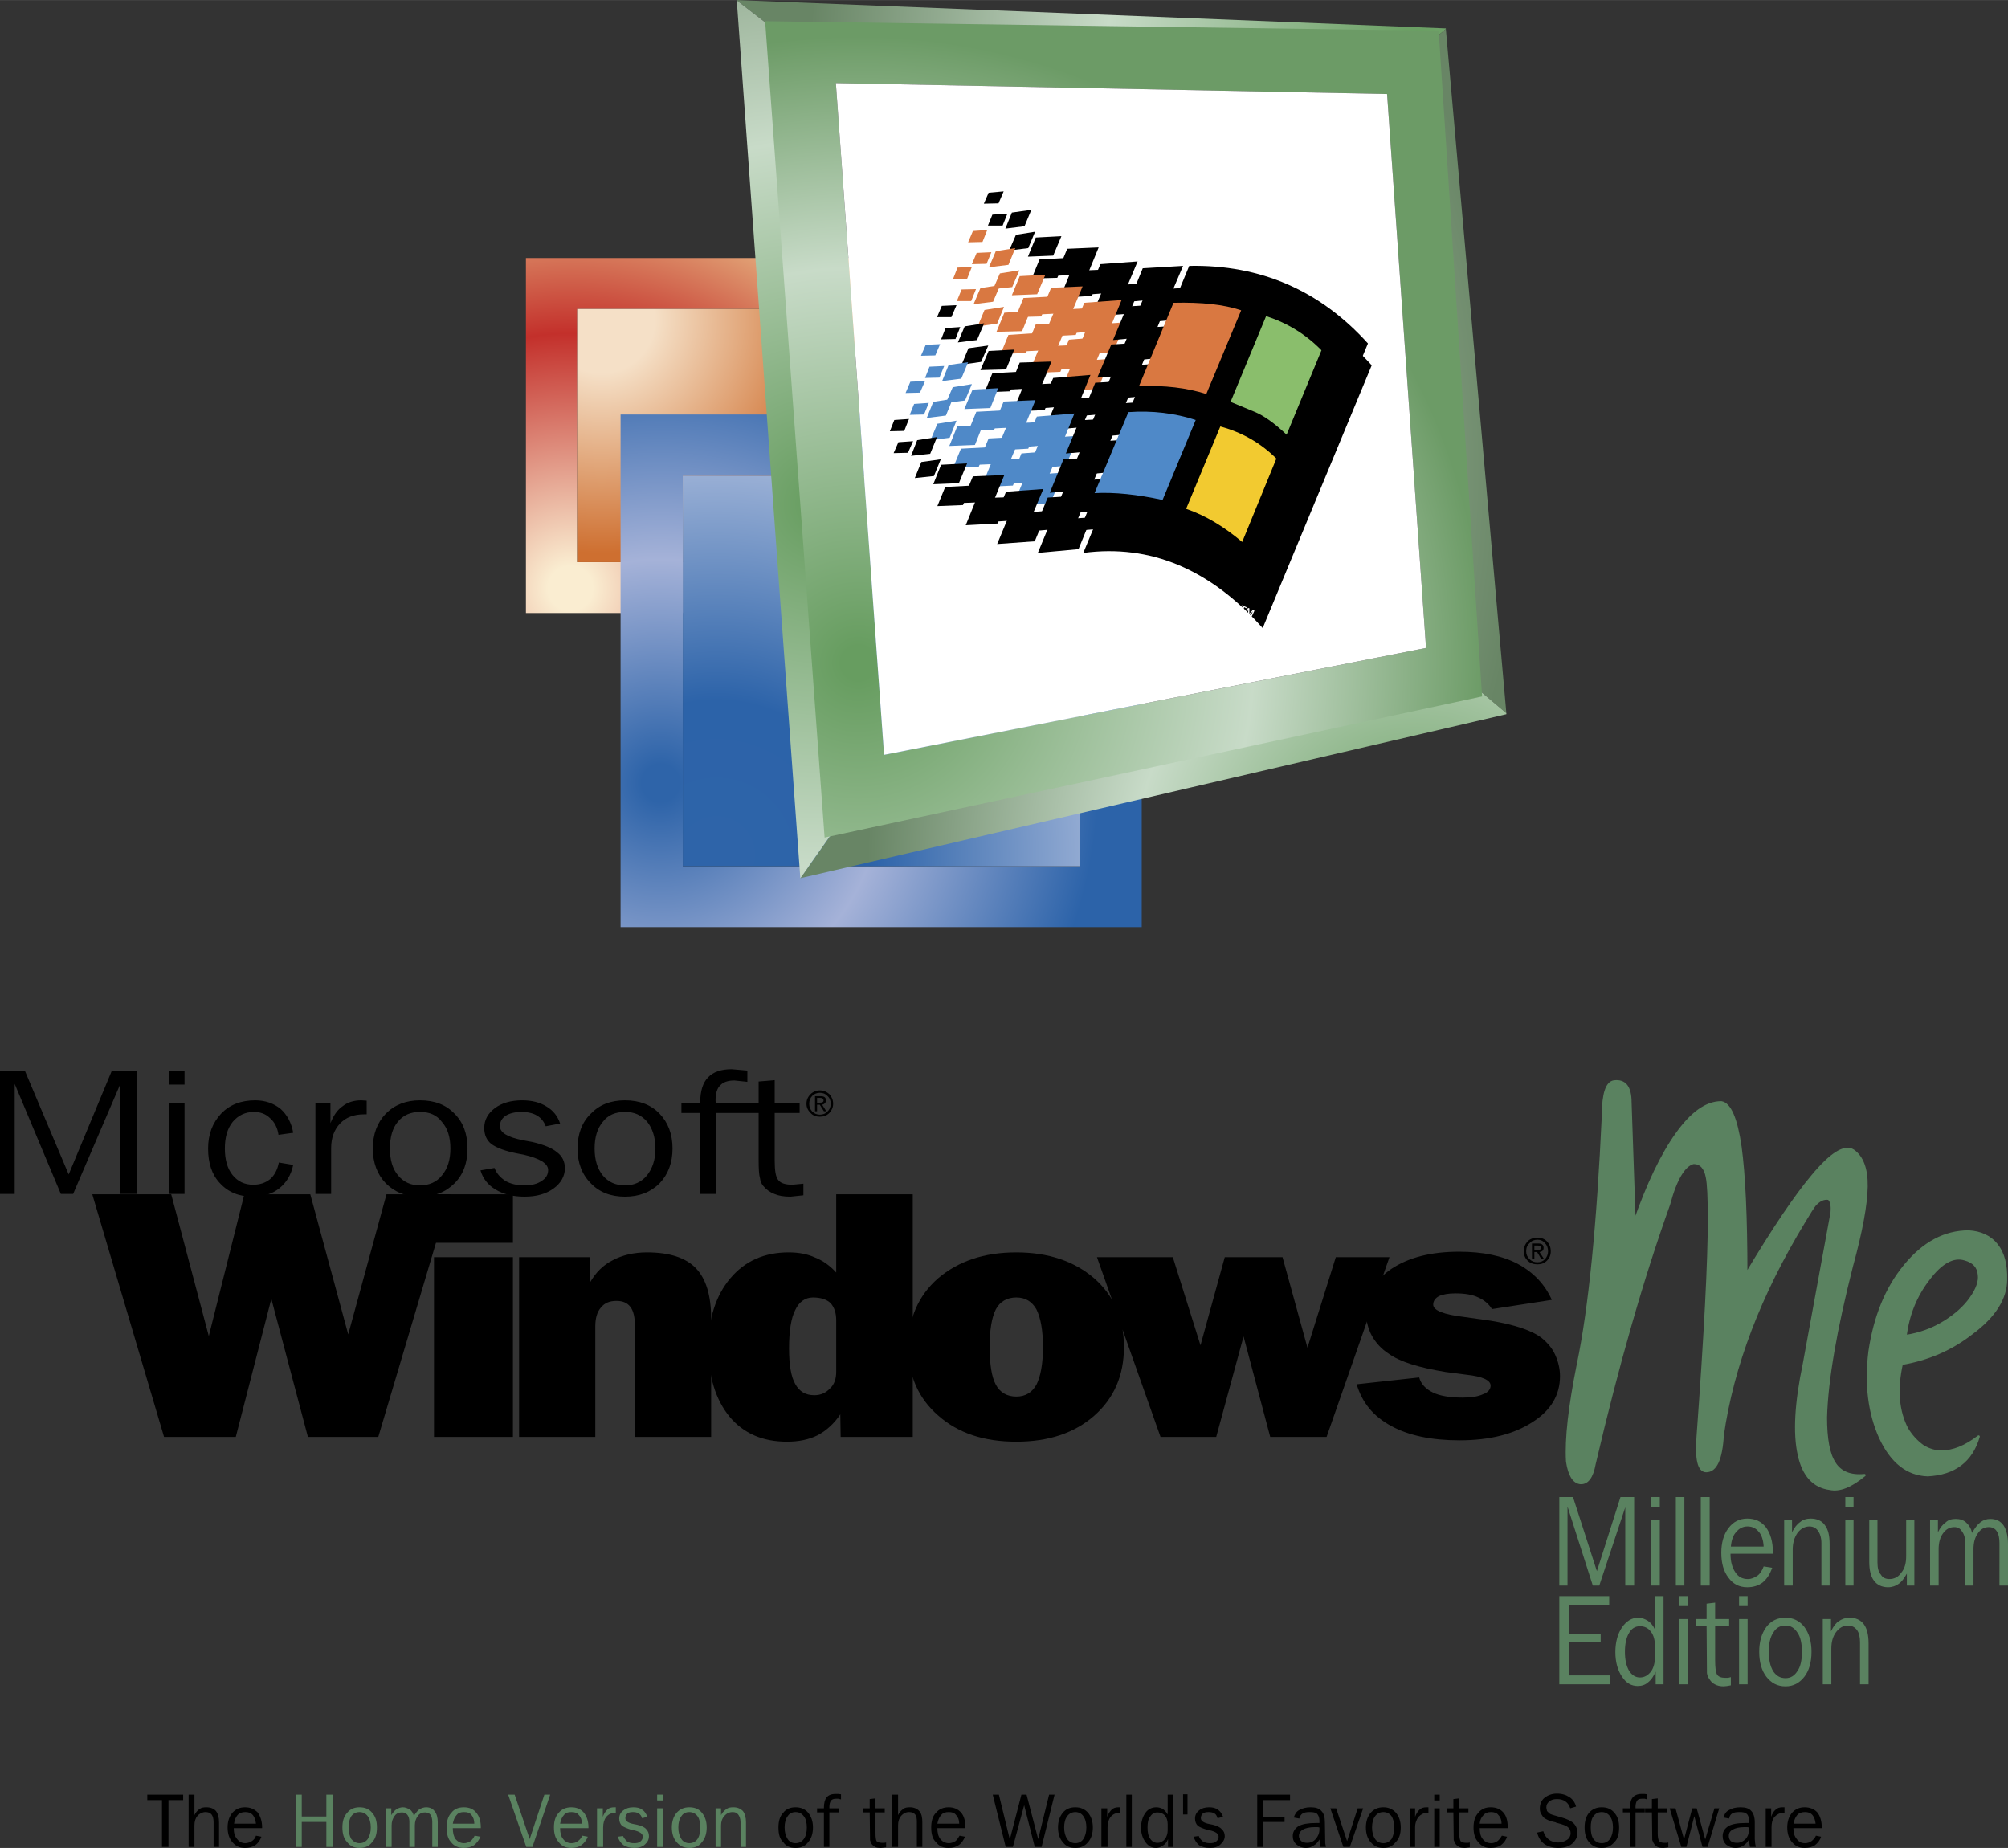 <svg xmlns="http://www.w3.org/2000/svg" width="2500" height="2301" viewBox="0 0 587.6 540.8"><rect x="0" y="0" width="587.6" height="540.8" fill="#333333" stroke="none"/><path d="M456.3 464h2.4v-23.1l7.4 23.1h1.9l7.6-22.9V464h2.6v-25.9h-4l-6.9 21.7-7-21.7h-4V464z" fill="#5a8260"/><g fill="#5a8260"><path d="M483.2 441h2.5v-2.9h-2.5v2.9zM483.2 464h2.5v-19.2h-2.5V464z"/></g><path d="M490.4 464h2.5v-25.9h-2.5V464zM497.7 464h2.6v-25.9h-2.6V464zM516.8 447c-1.4-1.8-3.2-2.6-5.5-2.6-2.2 0-4.1.9-5.5 2.8-1.4 1.8-2.1 4.3-2.1 7.2 0 3.1.7 5.5 2.1 7.3 1.3 1.8 3.1 2.8 5.5 2.8 1.8 0 3.3-.5 4.5-1.4 1.2-1 2.1-2.3 2.8-4.3l-2.5-.4c-.4 1.1-1 2.1-1.8 2.7-.9.6-1.8 1-2.8 1-1.6 0-2.8-.6-3.7-2-.9-1.3-1.4-3.1-1.4-5.3v-.1h12.4v-.5c0-3-.7-5.4-2-7.2zm-5.4-.3c1.4 0 2.5.6 3.3 1.6.8.9 1.3 2.4 1.4 4.3h-9.6c.2-2 .7-3.4 1.6-4.3.8-1 1.9-1.6 3.3-1.6zM529.9 444.4c-1.2 0-2.3.3-3.1 1-.9.6-1.7 1.6-2.4 3v-3.6h-2.3V464h2.5v-10.6c0-1.9.5-3.5 1.4-4.8.9-1.2 2.1-1.9 3.5-1.9 1.1 0 2 .5 2.5 1.3.6.8 1 2 1 3.6V464h2.4v-12.1c0-2.5-.4-4.3-1.4-5.6-.9-1.3-2.4-1.9-4.1-1.9z" fill="#5a8260"/><g fill="#5a8260"><path d="M540 441h2.4v-2.9H540v2.9zM540 464h2.4v-19.2H540V464z"/></g><path d="M560.2 444.8h-2.4v10.6c0 2-.4 3.6-1.4 4.8-.9 1.3-2.1 1.9-3.5 1.9-1.1 0-2-.4-2.5-1.3-.7-.7-1-2-1-3.6v-12.4H547V457c0 2.4.4 4.3 1.4 5.6.9 1.2 2.3 1.9 4.1 1.9 1.2 0 2.3-.4 3.1-1 .9-.6 1.6-1.6 2.4-3v3.5h2.2v-19.2zM577.1 448.6c-.3-1.3-.9-2.3-1.8-3.1-.8-.7-1.8-1-3-1s-2.2.3-2.9 1c-.9.6-1.6 1.5-2.3 2.9v-3.6h-2.3V464h2.5v-10.6c0-1.9.4-3.5 1.3-4.7.9-1.2 1.9-1.8 3.3-1.8 1 0 1.7.4 2.2 1.2.7.9 1 2.1 1 3.5V464h2.4v-10.6c0-1.9.4-3.5 1.3-4.7.8-1.2 1.8-1.8 3.2-1.8 1 0 1.8.4 2.3 1.2.6.9.8 2.1.8 3.5V464h2.5v-12.1c0-2.4-.5-4.3-1.3-5.5-.9-1.3-2.2-1.9-3.9-1.9-1 0-2 .3-2.9 1-.9.7-1.7 1.8-2.4 3.1zM459.1 490.3v-9.7h9.3v-2.5h-9.3v-8.3h11.8v-2.7h-14.6v25.8h14.8v-2.6h-12zM486.8 467.1h-2.5v9.8c-.5-1.1-1.2-2-2.1-2.6-.8-.5-1.8-.9-2.8-.9-1.9 0-3.5 1-4.8 2.9-1.2 1.8-1.9 4.2-1.9 7.2 0 2.9.7 5.3 1.9 7.1 1.2 1.9 2.8 2.8 4.6 2.8 1.2 0 2.2-.3 3.1-1.1.9-.7 1.6-1.8 2.2-3.1v3.7h2.3v-25.8zm-10.1 10.8c.7-1.3 1.8-2 3.2-2 1.3 0 2.4.5 3.2 1.6.8 1 1.2 2.5 1.2 4.3v3c0 1.8-.4 3.3-1.2 4.4-.9 1.1-1.9 1.7-3.2 1.7-1.3 0-2.4-.7-3.2-2-.8-1.4-1.2-3.2-1.2-5.5s.4-4.2 1.2-5.5z" fill="#5a8260"/><g fill="#5a8260"><path d="M494 467.1h-2.6v2.9h2.6v-2.9zM491.4 492.9h2.6v-19.1h-2.6v19.1z"/></g><path d="M501.9 475.9h4.1v-2.1h-4.1V469l-2.5.3v4.5h-3v2.1h3l.1 13.7c.1.7.3 1.2.6 1.6.5.8 1 1.4 1.7 1.7.7.4 1.6.6 2.6.6l1-.1 1.1-.2v-2.4l-.8.2h-.9c-1.1 0-1.9-.3-2.3-.9-.4-.6-.6-2-.6-4.2v-10z" fill="#5a8260"/><g fill="#5a8260"><path d="M511.4 467.1h-2.5v2.9h2.5v-2.9zM508.9 492.9h2.5v-19.1h-2.5v19.1z"/></g><path d="M528 476.1c-1.4-1.8-3.3-2.7-5.5-2.7-2.4 0-4.2.9-5.6 2.7-1.4 1.9-2.1 4.3-2.1 7.3s.7 5.5 2.1 7.3c1.4 1.8 3.2 2.8 5.6 2.8 2.3 0 4.1-1 5.5-2.8 1.4-1.8 2.1-4.3 2.1-7.3s-.7-5.4-2.1-7.3zm-5.5-.4c1.5 0 2.6.7 3.5 2.1.9 1.3 1.3 3.2 1.3 5.6s-.4 4.3-1.3 5.6c-.9 1.4-2 2.1-3.5 2.1-1.6 0-2.7-.7-3.6-2-.9-1.5-1.3-3.4-1.3-5.7 0-2.4.4-4.3 1.3-5.6.8-1.4 2-2.1 3.6-2.1zM546.8 480.9c0-2.5-.5-4.4-1.4-5.6-1-1.3-2.4-1.9-4.2-1.9-1.2 0-2.2.4-3.1 1-.8.5-1.6 1.5-2.3 3v-3.6h-2.4v19.1h2.5v-10.5c0-2 .5-3.6 1.4-4.8 1-1.3 2.1-1.9 3.5-1.9 1.1 0 2 .5 2.6 1.3.6.8.9 2 .9 3.6v12.3h2.5v-12z" fill="#5a8260"/><path d="M53.6 525.2H43.1v1.6h4.3v13.7h1.9v-13.7h4.3v-1.6zM56.9 525.2h-1.7v15.3h1.7v-6.3c0-1.2.3-2.1.9-2.8.6-.7 1.5-1.1 2.3-1.1.8 0 1.4.2 1.8.7.4.5.6 1.3.6 2.2v7.3h1.6v-7.2c0-1.4-.3-2.5-.9-3.3-.6-.7-1.6-1.1-2.8-1.1-.8 0-1.5.1-2 .5-.7.5-1.2 1.1-1.5 1.8v-6zM76.5 537.5l-1.6-.3c-.2.7-.6 1.2-1.2 1.6-.7.4-1.3.6-1.9.6-1 0-1.8-.4-2.4-1.2-.7-.8-1-1.8-1-3.2h8.3v-.3c0-1.7-.5-3.2-1.3-4.3-1-1-2.2-1.5-3.7-1.5s-2.7.5-3.7 1.6c-.9 1.1-1.4 2.5-1.4 4.3s.5 3.3 1.4 4.3c1 1.2 2.2 1.7 3.7 1.7 1.2 0 2.2-.3 3-.8.8-.6 1.4-1.4 1.8-2.5zm-2.5-6.3c.5.6.8 1.5.9 2.5h-6.4c.1-1.1.5-1.9 1-2.5.6-.7 1.4-.9 2.3-.9.9 0 1.6.2 2.2.9z"/><path d="M97.4 525.2h-1.9v6.4h-7.2v-6.4h-1.8v15.3h1.8v-7.3h7.2v7.3h1.9v-15.3zM108.9 539.1c1-1 1.4-2.5 1.4-4.3s-.4-3.2-1.4-4.3c-.9-1.1-2.1-1.6-3.7-1.6-1.5 0-2.7.5-3.6 1.6-1 1.1-1.4 2.5-1.4 4.3s.4 3.3 1.4 4.3c.9 1.2 2.1 1.7 3.6 1.7 1.6 0 2.8-.5 3.7-1.7zm-3.7-8.8c1 0 1.8.4 2.4 1.2.6.8.9 1.9.9 3.3s-.3 2.5-.9 3.4c-.6.8-1.4 1.2-2.4 1.2-.9 0-1.7-.4-2.4-1.2-.5-.9-.8-2-.8-3.4s.3-2.5.8-3.3c.6-.8 1.4-1.2 2.4-1.2zM121.4 534.2c0-1.1.3-2 .9-2.8.5-.7 1.2-1 2.1-1 .6 0 1.2.2 1.6.7.3.5.5 1.2.5 2.1v7.3h1.6v-7.2c0-1.4-.3-2.5-.9-3.2-.5-.8-1.4-1.2-2.5-1.2-.6 0-1.3.2-2 .6-.5.4-1 1-1.6 1.9-.2-.8-.6-1.4-1.1-1.8-.7-.4-1.4-.7-2.1-.7-.6 0-1.3.2-1.9.6-.5.3-1 .9-1.5 1.7v-2H113v11.3h1.6v-6.3c0-1.1.3-2 .9-2.8.5-.7 1.2-1 2.1-1 .7 0 1.2.2 1.6.7.4.5.6 1.2.6 2.1v7.3h1.6v-6.3zM135.7 528.9c-1.5 0-2.8.5-3.6 1.6-1 1-1.4 2.5-1.4 4.3 0 1.9.4 3.4 1.3 4.3.9 1.2 2.2 1.7 3.7 1.7 1.3 0 2.2-.3 3-.8.8-.6 1.4-1.4 1.9-2.5l-1.7-.3c-.3.6-.7 1.2-1.2 1.6-.6.4-1.3.6-1.9.6-1 0-1.8-.4-2.5-1.2-.5-.7-.8-1.8-.8-3.2h8.2v-.3c0-1.8-.5-3.3-1.4-4.3-.8-1-2-1.5-3.6-1.5zm-2.1 2.3c.5-.7 1.2-.9 2.2-.9s1.7.2 2.2.9c.5.6.8 1.5.8 2.5h-6.3c.2-1.1.6-2 1.1-2.5zM161 525.2h-1.7l-4.3 13-4.4-13h-1.9l5.3 15.3h1.8l5.2-15.3zM172 537.5l-1.6-.3c-.3.6-.7 1.2-1.3 1.6-.5.4-1.2.6-1.8.6-1.1 0-1.9-.4-2.5-1.2-.6-.7-.9-1.8-.9-3.2h8.3v-.3c0-1.7-.5-3.2-1.4-4.3-.9-1-2.1-1.5-3.6-1.5s-2.8.5-3.7 1.6c-1 1.1-1.4 2.5-1.4 4.3s.4 3.2 1.4 4.3c.9 1.2 2.1 1.7 3.7 1.7 1.2 0 2.2-.3 2.9-.8.8-.6 1.5-1.4 1.9-2.5zm-2.6-6.3c.6.6.9 1.5.9 2.5h-6.4c.2-1.1.6-2 1.1-2.5.5-.7 1.2-.9 2.2-.9s1.7.2 2.2.9zM174.7 540.5h1.8v-5.7c0-1.3.3-2.3.9-3.1.6-.7 1.5-1.2 2.6-1.2h.2v-1.6h-.5c-.8 0-1.5.2-2 .7s-1 1.2-1.3 2.1v-2.5h-1.7v11.3zM185.2 530.3c.7 0 1.2.1 1.7.4.5.3.8.8 1 1.4l1.5-.4c-.3-.9-.7-1.6-1.5-2.1-.6-.5-1.5-.7-2.6-.7-1.2 0-2.1.3-2.9.9-.8.6-1.2 1.4-1.2 2.4 0 .9.3 1.6.8 2.1.6.4 1.5.8 2.8 1.2l.6.1c1.8.4 2.7 1 2.7 1.9 0 .5-.2 1-.7 1.4-.4.4-1.1.5-1.8.5-.8 0-1.5-.1-2.1-.5-.5-.5-.9-1-1.2-1.6l-1.5.2c.3 1.1.9 1.9 1.7 2.5.8.5 1.8.8 3.1.8s2.3-.3 3.1-1c.8-.7 1.2-1.5 1.2-2.5 0-.8-.3-1.5-.8-2-.5-.6-1.4-1-2.7-1.3l-1-.2c-1.6-.3-2.4-.9-2.4-1.7 0-.6.2-1 .6-1.4.4-.3.9-.4 1.6-.4z" fill="#5a8260"/><g fill="#5a8260"><path d="M194 525.2h-1.7v1.7h1.7v-1.7zM192.3 540.5h1.7v-11.3h-1.7v11.3z"/></g><path d="M206.8 534.8c0-1.8-.5-3.2-1.4-4.3-.9-1.1-2.1-1.6-3.7-1.6-1.5 0-2.7.5-3.7 1.6-.9 1.1-1.4 2.5-1.4 4.3s.5 3.3 1.4 4.3c1 1.2 2.2 1.7 3.7 1.7 1.6 0 2.8-.5 3.7-1.7.9-1 1.4-2.5 1.4-4.3zm-2.7-3.3c.6.8.8 1.9.8 3.3s-.2 2.5-.8 3.4c-.6.8-1.4 1.2-2.4 1.2-.9 0-1.8-.4-2.3-1.2-.6-.9-.9-2-.9-3.4s.3-2.5.9-3.3c.5-.8 1.3-1.2 2.3-1.2s1.8.4 2.4 1.2zM216 531c.4.5.7 1.3.7 2.2v7.3h1.6v-7.2c0-1.4-.3-2.5-.9-3.3-.7-.7-1.6-1.1-2.8-1.1-.8 0-1.5.1-2 .5-.7.5-1.3 1.1-1.6 1.8v-2h-1.6v11.3h1.6v-6.3c0-1.1.3-2 1-2.8.6-.7 1.4-1.1 2.4-1.1.7 0 1.2.2 1.6.7z" fill="#5a8260"/><path d="M236.5 530.5c-.9-1.1-2.2-1.6-3.7-1.6s-2.8.5-3.6 1.6c-1 1-1.4 2.5-1.4 4.3 0 2 .4 3.4 1.4 4.3.8 1.2 2.1 1.7 3.6 1.7s2.8-.5 3.7-1.7c.9-1 1.4-2.5 1.4-4.3s-.5-3.2-1.4-4.3zm-3.7-.2c1 0 1.8.4 2.4 1.2.6.7.9 1.9.9 3.3 0 1.5-.3 2.6-.9 3.4-.6.8-1.4 1.2-2.4 1.2s-1.8-.4-2.3-1.2c-.6-.9-.9-2-.9-3.4s.3-2.5.9-3.3c.5-.8 1.3-1.2 2.3-1.2zM246.1 525.1l-.8-.1h-.8c-1.3 0-2.1.4-2.6 1s-.8 1.6-.8 3.1v.1h-2v1.2h2v10.1h1.6v-10.1h2.7v-1.2h-2.7v-.5c0-.7.2-1.4.5-1.8.4-.4.9-.5 1.5-.5h.6l.8.2v-1.5zM256.2 530.4h2.7v-1.2h-2.7v-2.9l-1.7.2v2.7h-2v1.2h2l.1 8.1.3.9c.4.6.8.9 1.2 1.1.3.2 1 .3 1.7.3l1.5-.2v-1.4l-.6.1h-.6c-.7 0-1.3-.2-1.6-.5-.2-.4-.3-1.2-.3-2.4v-6zM262.8 525.2h-1.7v15.3h1.7v-6.3c0-1.2.3-2.1.9-2.8.6-.7 1.4-1.1 2.3-1.1.8 0 1.4.2 1.8.7.4.5.5 1.2.5 2.2v7.3h1.6v-7.2c0-1.4-.2-2.5-.9-3.3-.6-.7-1.6-1.1-2.7-1.1-.9 0-1.5.1-2 .5-.7.5-1.2 1.1-1.5 1.8v-6zM277.6 528.9c-1.5 0-2.8.5-3.7 1.6-1 1-1.4 2.5-1.4 4.3 0 1.9.4 3.4 1.4 4.3.9 1.2 2.1 1.7 3.7 1.7 1.2 0 2.2-.3 2.9-.8.9-.6 1.4-1.4 1.9-2.5l-1.6-.3c-.4.6-.7 1.2-1.2 1.6-.7.4-1.3.6-1.9.6-1 0-1.9-.4-2.5-1.2-.6-.7-.9-1.8-.9-3.2h8.2v-.3c0-1.8-.4-3.3-1.3-4.3s-2.1-1.5-3.6-1.5zm-2.2 2.3c.5-.7 1.3-.9 2.2-.9 1 0 1.7.2 2.2.9.6.6.9 1.5.9 2.5h-6.4c.2-1.1.6-2 1.1-2.5zM308.6 525.2H307l-3.2 13-3.4-13h-1.5l-3.4 13.1-3.2-13.1h-1.8l3.8 15.3h2.1l3.3-12.2 3.1 12.2h2l3.8-15.3zM318.4 530.5c-1-1.1-2.2-1.6-3.7-1.6-1.6 0-2.8.5-3.7 1.6-.9 1.1-1.4 2.5-1.4 4.3s.5 3.3 1.4 4.3c.9 1.2 2.1 1.7 3.7 1.7 1.5 0 2.7-.5 3.7-1.7.9-1 1.4-2.5 1.4-4.3s-.5-3.2-1.4-4.3zm-3.7-.2c.9 0 1.8.4 2.3 1.2.6.8.9 1.9.9 3.3s-.3 2.5-.9 3.4c-.5.8-1.4 1.2-2.3 1.2-1 0-1.8-.4-2.4-1.2-.6-.9-.9-2-.9-3.4s.3-2.5.9-3.3c.6-.8 1.4-1.2 2.4-1.2zM327.8 530.5v-1.6h-.5c-.8 0-1.5.2-2 .7s-1 1.2-1.3 2.1v-2.5h-1.7v11.3h1.8v-5.7c0-1.3.3-2.3.9-3.1.6-.7 1.5-1.2 2.6-1.2h.2zM331.2 525.2h-1.6v15.3h1.6v-15.3zM343.3 525.2h-1.6v5.8c-.4-.7-.9-1.2-1.4-1.6-.6-.3-1.2-.5-1.9-.5-1.3 0-2.4.5-3.2 1.6-.8 1.1-1.3 2.6-1.3 4.4 0 1.7.5 3.1 1.3 4.2s1.8 1.7 3.1 1.7c.7 0 1.4-.3 2-.7.7-.4 1.2-1.1 1.5-1.9v2.3h1.5v-15.3zm-4.6 5.2c.9 0 1.6.3 2.2.9.5.6.8 1.5.8 2.6v1.7c0 1-.3 1.9-.8 2.6-.6.7-1.3 1.1-2.2 1.1-.9 0-1.6-.4-2.1-1.2-.6-.8-.8-1.9-.8-3.3s.2-2.5.8-3.2c.5-.8 1.2-1.2 2.1-1.2zM347.5 525.1h-1.3v5.9h1.3v-5.9zM357.1 539.8c.8-.7 1.3-1.5 1.3-2.5 0-.8-.3-1.5-.9-2-.5-.6-1.4-1-2.6-1.3l-1-.2c-1.6-.3-2.5-.9-2.5-1.7 0-.6.2-1 .6-1.4.4-.3 1-.4 1.7-.4.6 0 1.2.1 1.7.4.5.3.7.8.9 1.4l1.6-.4c-.3-.9-.8-1.6-1.5-2.1s-1.5-.7-2.6-.7c-1.2 0-2.2.3-2.9.9-.8.6-1.2 1.4-1.2 2.4 0 .9.3 1.6.8 2.1.5.4 1.5.8 2.8 1.2l.6.1c1.8.4 2.7 1 2.7 1.9 0 .5-.2 1-.7 1.4s-1.1.5-1.8.5-1.4-.1-2.1-.5c-.6-.5-1-1-1.2-1.6l-1.5.2c.3 1.1.9 1.9 1.6 2.5.8.5 1.9.8 3.2.8 1.2 0 2.3-.3 3-1zM377.5 525.2h-9.6v15.3h1.8v-7.3h6.2v-1.5h-6.2v-4.9h7.8v-1.6zM385.4 530.8c.4.4.7 1.1.7 2v.7h-1c-2.3 0-4 .3-5.1.9-1.1.7-1.7 1.7-1.7 2.9 0 1 .3 1.8 1.1 2.5.7.6 1.7 1 2.8 1 .9 0 1.6-.3 2.2-.7.7-.4 1.3-1 1.7-1.8l.2 2.2h1.7l-.2-1.1-.1-6.1c0-1.5-.3-2.6-1-3.3-.7-.8-1.7-1.1-3.2-1.1-1.3 0-2.4.3-3.3.8-.8.4-1.3 1.2-1.6 2.2l1.6.3c.2-.7.5-1.2 1-1.5.5-.3 1.2-.4 2-.4 1 0 1.8.1 2.2.5zm-2.9 8.5c-.7 0-1.3-.2-1.7-.5-.4-.4-.7-.9-.7-1.5 0-.9.5-1.5 1.2-1.9.7-.4 1.9-.7 3.4-.7h.9l.5.1v.6c0 1.1-.4 2-1.1 2.8-.6.7-1.5 1.1-2.5 1.1zM393.1 540.5h1.9l3.9-11.3h-1.6l-3.1 9.6-3.2-9.6h-1.7l3.8 11.3zM408.4 539.1c1-.9 1.5-2.4 1.5-4.3 0-1.8-.5-3.2-1.4-4.3-1-1.1-2.2-1.6-3.7-1.6s-2.7.5-3.7 1.6c-.9 1.1-1.4 2.5-1.4 4.3s.5 3.3 1.4 4.3c1 1.2 2.2 1.7 3.7 1.7s2.7-.5 3.6-1.7zm-3.6-8.8c1 0 1.8.4 2.4 1.2.5.8.8 1.9.8 3.3s-.3 2.5-.8 3.4c-.7.8-1.4 1.2-2.4 1.2s-1.8-.4-2.4-1.2c-.6-.9-.9-2-.9-3.4s.3-2.5.9-3.3c.6-.8 1.4-1.2 2.4-1.2zM418 528.9h-.6c-.8 0-1.5.2-2 .7s-1 1.2-1.3 2.1v-2.5h-1.6v11.3h1.6v-5.7c0-1.3.4-2.3 1-3.1.7-.7 1.5-1.2 2.6-1.2h.3v-1.6zM421.3 525.2h-1.6v1.7h1.6v-1.7zM419.7 540.5h1.6v-11.3h-1.6v11.3zM429.7 530.4v-1.2H427v-2.9l-1.7.2v2.7h-1.9v1.2h1.9l.1 8.1.4.9c.3.5.7.9 1.2 1.1.4.2 1 .3 1.7.3l1.4-.2v-1.4l-.5.1h-.6c-.7 0-1.3-.2-1.6-.5-.2-.4-.4-1.2-.4-2.4v-6h2.7zM441 537.5l-1.5-.3c-.5.8-.9 1.3-1.3 1.6-.6.4-1.2.6-1.8.6-1.1 0-1.9-.4-2.5-1.2-.6-.7-.9-1.8-.9-3.2h8.2v-.3c0-1.8-.4-3.3-1.3-4.3s-2.1-1.5-3.7-1.5c-1.5 0-2.7.5-3.6 1.6-1 1.1-1.4 2.5-1.4 4.3s.4 3.3 1.4 4.3c.9 1.2 2.1 1.7 3.6 1.7 1.2 0 2.3-.3 3-.8.9-.7 1.5-1.5 1.8-2.5zm-2.5-6.3c.6.6.9 1.5.9 2.5H433c.1-1.1.5-1.9 1.1-2.5.6-.7 1.3-.9 2.2-.9.9 0 1.7.2 2.2.9zM456.7 531.8l-.7-.2c-1.4-.4-2.2-.6-2.6-.9l-.7-.7-.2-1c0-.8.3-1.4.9-1.8.5-.5 1.3-.7 2.2-.7 1 0 1.8.2 2.5.7.6.4 1.1 1.1 1.4 2l1.7-.5c-.3-1.2-1-2.2-2-2.8-.9-.6-2.1-1-3.6-1s-2.7.5-3.6 1.2c-1 .8-1.4 1.9-1.4 3.2 0 .5.1 1 .3 1.4l.7 1.1c.8.7 2 1.2 3.6 1.5.1.1.4.2.5.2 1.6.4 2.7.8 3.2 1.3.5.4.7 1 .7 1.7 0 .8-.4 1.5-1 1.9-.8.5-1.6.8-2.6.8-1.1 0-2.1-.3-2.8-.9-.7-.5-1.2-1.2-1.6-2.4l-1.8.4c.4 1.5 1.1 2.6 2.2 3.4 1.1.7 2.5 1.1 4 1.1 1.7 0 3-.4 4-1.2 1-.9 1.6-1.9 1.6-3.2 0-1.1-.4-2.1-1.1-2.8-.6-.6-1.9-1.3-3.8-1.8zM472.4 530.5c-.9-1.1-2.1-1.6-3.7-1.6-1.5 0-2.7.5-3.7 1.6-.9 1.1-1.3 2.5-1.3 4.3s.4 3.3 1.3 4.3c1 1.2 2.2 1.7 3.7 1.7s2.7-.5 3.7-1.7c1-.9 1.4-2.4 1.4-4.3 0-1.8-.4-3.2-1.4-4.3zm-3.7-.2c1 0 1.8.4 2.4 1.2.6.8.9 1.9.9 3.3s-.3 2.5-.9 3.4c-.6.8-1.4 1.2-2.4 1.2s-1.8-.4-2.4-1.2c-.6-.9-.8-2-.8-3.4s.2-2.5.8-3.3c.6-.8 1.4-1.2 2.4-1.2zM482 525.1l-.8-.1h-.9c-1.1 0-2 .4-2.5 1-.6.7-.8 1.7-.8 3.1v.1h-2.1v1.2h2.1v10.1h1.6v-10.1h2.7v-1.2h-2.7v-.2-.3c0-.7.2-1.4.5-1.8.3-.4.8-.5 1.5-.5h.7l.7.2v-1.5z"/><path d="M487.8 529.2h-2.7v-2.9l-1.7.2v2.7h-2v1.2h2l.1 8.1.4.9c.4.6.7.9 1.1 1.1.4.2 1 .3 1.8.3l1.4-.2v-1.4l-.5.1h-.7c-.7 0-1.2-.2-1.5-.5-.3-.5-.4-1.3-.4-2.4v-6h2.7v-1.2zM503.1 529.2h-1.4l-2.7 9.1-2.5-9.1h-1.3l-2.4 9.1-2.5-9.1h-1.7l3.4 11.3h1.5l2.3-9 2.4 9h1.5l3.4-11.3zM509 530.3c1 0 1.7.1 2.1.5.5.4.7 1.1.7 2v.7h-1c-2.3 0-4 .3-5 .9-1.1.7-1.7 1.6-1.7 2.9 0 1 .3 1.8 1 2.5.8.6 1.7 1 2.8 1 .9 0 1.7-.3 2.3-.7.6-.4 1.2-1 1.6-1.8l.1 1.1.2 1.1h1.7l-.2-1.1-.1-1.2v-4.9c0-1.5-.4-2.7-1-3.3-.7-.8-1.7-1.1-3.2-1.1-1.4 0-2.5.3-3.3.8-.9.4-1.4 1.2-1.6 2.2l1.6.3c.1-.7.4-1.2.9-1.5.5-.3 1.2-.4 2.1-.4zm2.8 4.5v.6c0 1.1-.3 2-1 2.8-.7.7-1.5 1.1-2.5 1.1-.8 0-1.4-.2-1.8-.5-.4-.4-.6-.9-.6-1.5 0-.9.4-1.5 1.2-1.9.7-.4 1.8-.7 3.4-.7h.8l.5.1zM522.2 528.9h-.6c-.8 0-1.5.2-2 .7-.6.5-1 1.2-1.3 2.1v-2.5h-1.6v11.3h1.7v-5.7c0-1.2.2-2.3.9-3.1.7-.7 1.5-1.2 2.6-1.2h.3v-1.6zM533.1 535v-.3c0-1.8-.5-3.3-1.3-4.3-.9-1-2.2-1.5-3.7-1.5s-2.7.5-3.7 1.6c-.9 1.1-1.4 2.5-1.4 4.3s.5 3.3 1.4 4.3c1 1.2 2.2 1.7 3.7 1.7 1.2 0 2.3-.3 3-.8.9-.7 1.5-1.5 1.8-2.5l-1.5-.3c-.3.7-.8 1.2-1.3 1.6-.6.4-1.2.6-1.9.6-1.1 0-1.8-.4-2.4-1.2-.7-.8-1-1.8-1-3.2h8.3zm-4.9-4.7c.9 0 1.6.2 2.2.9.5.6.8 1.5.9 2.5h-6.4c.1-1.1.5-1.9 1-2.5.6-.7 1.4-.9 2.3-.9zM131.8 349.5h-18.7l-11.2 41-11.1-41H71.5L61.1 391l-11-41.5H27l21 71h21l10.4-40.4 10.7 40.4h20.6l21.1-71z"/><path d="M127 363.7h23.1v-14.2H127v14.2zM150.1 367.9H127v52.6h23.1v-52.6zM174.2 388.2c0-2.4.5-4.2 1.6-5.5 1.1-1.4 2.6-2 4.6-2 1.9 0 3.2.6 4.1 1.8.9 1.2 1.3 3.1 1.3 5.6v32.4h22.3v-34.6c0-6.8-1.5-11.7-4.5-14.8-3-3.1-7.8-4.6-14.3-4.6-3.8 0-7.2.8-10 2.3-2.8 1.4-5 3.6-6.7 6.6v-7.5h-20.7v52.6h22.3v-32.3z"/><path d="M267.1 349.5h-22.4v22.9c-1.8-2-3.9-3.5-6.2-4.4-2.2-1-4.7-1.5-7.7-1.5-7.1 0-12.8 2.5-17.1 7.6-4.2 5-6.4 11.7-6.4 20.2s2.1 15.3 6.2 20.3c4.1 4.9 9.7 7.3 16.8 7.3 3.4 0 6.4-.6 9-1.9 2.6-1.4 4.8-3.4 6.6-6.1l.1 6.6h21.1v-71zm-29.2 30.2c2.3 0 4.1.6 5.2 1.7 1.1 1.3 1.6 2.9 1.6 5v15c0 2-.5 3.7-1.8 4.9-1.2 1.3-2.7 2-4.6 2-2.6 0-4.4-1.1-5.6-3.3-1.2-2.1-1.8-5.5-1.8-10.4 0-5.1.6-8.9 1.8-11.2 1.1-2.4 2.9-3.7 5.2-3.7z"/><path d="M320.2 374.1c-5.8-5-13.4-7.6-22.8-7.6-9.5 0-17 2.6-22.9 7.6-5.8 5.1-8.7 11.8-8.7 20.1s2.9 15 8.8 20.1c5.8 5.1 13.3 7.6 22.8 7.6 9.4 0 17-2.5 22.8-7.6 5.8-5.1 8.7-11.8 8.7-20.1s-2.9-15-8.7-20.1zm-30.6 20.1c0-5 .6-8.6 1.8-11 1.2-2.3 3.3-3.5 6-3.5s4.6 1.2 5.9 3.5c1.2 2.4 1.9 6 1.9 11s-.7 8.6-1.9 11c-1.3 2.3-3.2 3.5-5.9 3.5s-4.8-1.2-6-3.5c-1.2-2.2-1.8-5.9-1.8-11zM406.6 367.9h-15.7l-8.3 26.5-7.3-26.5h-16.9l-7.1 25.8-8.1-25.8H321l18.6 52.6h16.3l8-29.4 7.8 29.4h16.5l18.4-52.6z"/><path d="M407.2 371.3c-4.9 3.3-7.4 7.8-7.4 13.2 0 2.3.6 4.5 1.7 6.5 1.2 2.1 2.8 3.8 4.8 5.1 3.3 2.4 8.8 4.1 16.7 5.4l6.1.8c4.7.5 7.1 1.6 7.1 3.2 0 1-.7 2-2.2 2.5-1.5.7-3.5 1-6 1-3.7 0-6.7-.5-8.7-1.5-2.1-1-3.5-2.5-4-4.4l-18.3 2c1.6 5.4 4.9 9.4 10.1 12.2 5.1 2.8 11.8 4.2 20 4.2 8.8 0 15.9-1.8 21.3-5.3 5.4-3.4 8.1-7.9 8.1-13.5 0-2.1-.5-4.2-1.4-6.2-.8-1.8-2.1-3.4-3.9-4.9-2.8-2.2-7.8-3.9-15-5.1l-7.8-1.1c-5.9-.7-9-1.9-9-3.6 0-1.1.6-1.9 1.7-2.5 1.1-.5 2.7-.8 4.8-.8 2.8 0 5.1.4 6.7 1.2 1.6.7 3 1.8 4 3.4l17.5-2.7c-2-4.5-5.3-8-9.9-10.5-4.5-2.4-10.3-3.6-17.2-3.6-8.3 0-14.8 1.7-19.8 5zM452.7 363.3c-.8-.8-1.7-1.1-2.8-1.1s-2.1.3-2.9 1.1c-.7.8-1.1 1.7-1.1 2.9 0 1.1.4 2 1.1 2.7.8.8 1.8 1.1 2.9 1.1s2-.3 2.8-1.1c.7-.7 1.1-1.6 1.1-2.7 0-1.2-.4-2.1-1.1-2.9zm-.6.5c.6.6.9 1.4.9 2.4 0 .9-.3 1.6-.9 2.3-.6.6-1.3.9-2.2.9s-1.7-.3-2.3-.9c-.7-.7-1-1.4-1-2.3 0-1 .3-1.8 1-2.4.6-.7 1.4-1 2.3-1s1.6.3 2.2 1z"/><path d="M451.7 365.2c0-.9-.5-1.3-1.6-1.3h-1.8v4.5h.7v-2h.8l1.2 2h.8l-1.3-2c.8-.1 1.2-.5 1.2-1.2zm-.8-.1c0 .5-.3.8-1 .8h-.9v-1.4h.9c.7 0 1 .2 1 .6zM40 349.4v-36h-7.3l-12.6 30.3-12.8-30.3H0v36h4.3v-32.2l13.5 32.2h3.6l13.7-31.9v31.9H40zM49.5 317.4H54v-4h-4.5v4zM49.5 349.4H54v-26.6h-4.5v26.6zM74.3 325.4c1.9 0 3.5.6 4.7 1.8 1.4 1.2 2.2 2.9 2.5 4.9l4.3-.6c-.5-2.9-1.8-5.3-3.7-7-2-1.6-4.5-2.5-7.4-2.5-4.2 0-7.5 1.3-10 3.9-2.5 2.7-3.8 6-3.8 10.2 0 4.3 1.1 7.7 3.5 10.2 2.4 2.6 5.6 3.9 9.6 3.9 3.1 0 5.7-.8 7.8-2.5 2-1.6 3.4-3.9 4-6.8l-4.2-.7c-.4 2.1-1.3 3.8-2.6 4.9-1.4 1.1-3 1.6-4.9 1.6-2.5 0-4.5-.9-6.1-2.9-1.5-1.9-2.2-4.5-2.2-7.7s.7-5.8 2.3-7.8c1.6-1.9 3.7-2.9 6.2-2.9zM107.3 322.1l-1.6-.1c-2.2 0-4 .6-5.4 1.7-1.5 1-2.7 2.7-3.6 5v-5.9h-4.4v26.6h4.6V336c0-3 .9-5.4 2.6-7.2s4-2.7 7.1-2.7h.7v-4zM133 346.3c2.6-2.6 3.8-6 3.8-10.2 0-4.2-1.2-7.6-3.8-10.2-2.5-2.6-5.8-3.9-10.1-3.9-4.1 0-7.4 1.3-10 3.9-2.5 2.6-3.8 6-3.8 10.2 0 4.2 1.3 7.6 3.8 10.2 2.6 2.6 5.9 3.9 10 3.9 4.2 0 7.5-1.3 10.1-3.9zm-10.1-20.9c2.8 0 4.9.9 6.4 2.9 1.7 1.9 2.5 4.5 2.5 7.8s-.8 5.9-2.5 7.9c-1.5 1.9-3.7 2.9-6.4 2.9s-4.8-1-6.4-2.9c-1.6-1.9-2.4-4.5-2.4-7.9 0-3.4.8-6 2.3-7.8 1.6-2 3.8-2.9 6.5-2.9zM153.1 333.7c-4.5-.9-6.8-2.2-6.8-4.1 0-1.3.5-2.3 1.7-3.1 1.1-.7 2.7-1.1 4.6-1.1s3.5.4 4.6 1.1c1.2.7 2 1.8 2.5 3.1l4.2-.8c-.7-2.2-2.1-3.9-4-5-1.9-1.2-4.3-1.8-7.1-1.8-3.3 0-6 .8-8 2.3s-3.1 3.4-3.1 5.8c0 2 .7 3.6 2.1 4.7 1.5 1.1 4.1 2.1 7.8 2.8l1.6.3c4.8 1.1 7.2 2.6 7.2 4.5 0 1.3-.6 2.4-1.9 3.2-1.3.9-3 1.3-5 1.3-2.2 0-4-.4-5.6-1.3-1.5-1-2.6-2.2-3.2-3.8l-4.1.7c.7 2.4 2.2 4.3 4.4 5.6 2.3 1.4 5.1 2.1 8.5 2.1 3.5 0 6.3-.8 8.5-2.4 2.1-1.5 3.3-3.6 3.3-5.9 0-2-.8-3.6-2.3-4.7-1.4-1.2-3.8-2.2-7.2-3l-2.7-.5zM172.9 325.9c-2.6 2.5-3.9 6-3.9 10.2 0 4.2 1.3 7.6 3.9 10.2 2.5 2.6 5.8 3.9 10 3.9 4.1 0 7.5-1.3 10.1-3.9 2.5-2.6 3.8-6 3.8-10.2 0-4.2-1.3-7.6-3.8-10.2s-5.9-3.9-10.1-3.9c-4.2 0-7.5 1.3-10 3.9zm3.5 18.1c-1.6-2-2.4-4.6-2.4-7.9 0-3.3.8-5.9 2.4-7.8 1.5-2 3.7-2.9 6.5-2.9 2.7 0 4.8.9 6.5 2.9 1.5 1.9 2.4 4.5 2.4 7.8s-.9 5.9-2.5 7.9c-1.6 1.9-3.7 2.9-6.4 2.9-2.8 0-4.9-1-6.5-2.9zM209.5 322.8c0-.2 0-.3-.1-.5v-.5c0-1.9.5-3.4 1.4-4.2.8-.9 2.2-1.4 4.1-1.4l3.8.4v-3.3l-4.6-.4c-3.1 0-5.4.8-6.9 2.4-1.5 1.5-2.3 4-2.3 7.3v.2h-5.5v2.9h5.5v23.7h4.6v-23.7h7.4v-2.9h-7.4z"/><path d="M226.7 322.8v-6.7l-4.7.4v6.3h-5.3v2.9h5.3v13.8c0 2.6.1 4.3.4 5.3.1.8.4 1.6.9 2.2.9 1.1 2 1.9 3.3 2.4 1.1.5 2.7.8 4.7.8l3.8-.4v-3.4l-3.2.3c-2 0-3.4-.4-4.1-1.3-.8-.9-1.1-2.8-1.1-5.7v-14h7.3v-2.9h-7.3zM237.2 320.2c-.8.8-1.2 1.7-1.2 2.8 0 1.1.4 1.9 1.2 2.7.7.8 1.7 1.1 2.7 1.1 1.1 0 2-.3 2.8-1.1.7-.8 1.1-1.6 1.1-2.7s-.4-2-1.1-2.8c-.8-.7-1.7-1.1-2.8-1.1-1 0-2 .4-2.7 1.1zm-.4 2.8c0-.9.3-1.7.9-2.3.6-.6 1.4-.9 2.2-.9.9 0 1.7.3 2.2.9.7.6 1 1.4 1 2.3 0 .9-.3 1.7-1 2.3-.5.6-1.3.9-2.2.9-.8 0-1.6-.3-2.2-.9-.6-.6-.9-1.4-.9-2.3z"/><path d="M240.2 320.8h-1.7v4.4h.6v-1.9h.8l1.2 1.9h.7l-1.2-1.9c.7-.2 1.1-.6 1.1-1.3 0-.8-.5-1.2-1.5-1.2zm-.3 1.9h-.8v-1.4h.9c.7 0 1 .3 1 .7 0 .5-.3.7-1.1.7z"/><path d="M531.1 352.6c1.3-1.4 2.5-2 4-1.8.8.6 1.1 2 .9 4.1l-8.1 44.2c-2.4 11.4-2.9 20.3-1.5 26.6 1.3 6.1 4.4 9.4 9.1 10 2.8.6 6.1-.7 10.1-4-4.1.4-7.1-.8-8.8-3.6-1.7-2.6-2.5-7.1-2.5-13.3.3-11 2.9-25.8 7.6-44.3 2.8-10.2 4.2-17.9 4.3-23.2.1-5.3-1.3-8.8-3.9-10.6-2.5-1.6-6.5.9-11.9 7.4-4.9 5.8-11.4 15.4-19.4 28.8 0-16.8-.6-29.2-1.7-37.3-1.2-8.3-3.1-12.6-5.6-13-4.4 0-8.7 3.1-13.1 9.3-4.3 6-8.4 14.6-12.3 25.7l-1.2-35c0-4.5-1.6-6.5-4.8-6.1-2.1.3-3.2 3.6-3.2 9.7-1.5 32.3-3.9 56.6-7.3 72.9-2.5 12.4-3.6 21.9-3.2 28.6.6 4 1.9 6.1 3.9 6.3 2 .1 3.4-1.7 4.1-5.6 6.8-29.1 14.1-54.5 21.8-76 2-7.5 4.5-11.5 7.2-12.1 2 0 3.4 1.4 3.9 4.2.4 1.8.6 6 .6 12.3 0 12.4-1.1 33.6-3.3 63.6-.5 6.7.3 10.1 2.5 10.1 2.8 0 4.4-3.5 4.8-10.5 2.9-20.2 10.8-41 23.8-62.4 1.6-2.7 2.7-4.4 3.2-5z" fill="#5a8260"/><path d="M531.1 352.6c-.5.6-1.6 2.3-3.2 5-13 21.4-20.9 42.2-23.8 62.4-.4 7-2 10.5-4.8 10.5-2.2 0-3-3.4-2.5-10.1 2.2-30 3.3-51.2 3.3-63.6 0-6.3-.2-10.5-.6-12.3-.5-2.8-1.9-4.2-3.9-4.2-2.7.6-5.2 4.6-7.2 12.1-7.7 21.5-15 46.9-21.8 76-.7 3.9-2.1 5.7-4.1 5.6-2-.2-3.3-2.3-3.9-6.3-.4-6.7.7-16.2 3.2-28.6 3.4-16.3 5.8-40.6 7.3-72.9 0-6.1 1.1-9.4 3.2-9.7 3.2-.4 4.8 1.6 4.8 6.1l1.2 35c3.9-11.1 8-19.7 12.3-25.7 4.4-6.2 8.7-9.3 13.1-9.3 2.5.4 4.4 4.7 5.6 13 1.1 8.1 1.7 20.5 1.7 37.3 8-13.4 14.5-23 19.4-28.8 5.4-6.5 9.4-9 11.9-7.4 2.6 1.8 4 5.3 3.9 10.6-.1 5.3-1.5 13-4.3 23.2-4.7 18.5-7.3 33.3-7.6 44.3 0 6.2.8 10.7 2.5 13.3 1.7 2.8 4.7 4 8.8 3.6-4 3.3-7.3 4.6-10.1 4-4.7-.6-7.8-3.9-9.1-10-1.4-6.3-.9-15.2 1.5-26.6l8.1-44.2c.2-2.1-.1-3.5-.9-4.1-1.5-.2-2.7.4-4 1.8" fill="none" stroke="#5a8260" stroke-width=".7" stroke-linecap="round" stroke-linejoin="round"/><path d="M587 374.5c.1-4.3-.7-7.7-2.7-10.2-1.9-2.4-4.7-3.7-8.2-3.9-7 0-13.2 3.3-18.7 10-5.4 6.6-8.8 14.9-10.3 25.1-1.2 9.7-.1 18.1 3.1 25.2 3.3 7.1 7.9 10.8 13.9 11 7.8-.4 12.8-4.1 14.9-11.3-3.9 3-7.5 4.4-10.9 4.4-1.8 0-3.6-.5-5.4-1.6-1.8-1.3-3.3-2.9-4.6-5-2.7-5.1-3.3-11.5-1.6-19.1 7.6-1.3 14.5-4.2 20.6-9 6.6-4.9 9.9-10.2 9.9-15.6zm-22.6-.2c3.6-4.8 7.2-6.8 10.5-5.8 2.6.7 4 2.2 4.2 4.5.3 2-.6 4.4-2.4 6.9-1.8 2.6-4.4 4.9-7.6 6.9-3.5 2.2-7.4 3.6-11.5 4.2.8-6.3 3-11.8 6.8-16.7z" fill="#5a8260"/><path d="M574.9 368.5c2.6.7 4 2.2 4.2 4.5.3 2-.6 4.4-2.4 6.9-1.8 2.6-4.4 4.9-7.6 6.9-3.5 2.2-7.4 3.6-11.5 4.2.8-6.3 3-11.8 6.8-16.7 3.6-4.8 7.2-6.8 10.5-5.8" fill="none" stroke="#5a8260" stroke-width=".7" stroke-linecap="round" stroke-linejoin="round"/><path d="M584.3 364.3c-1.9-2.4-4.7-3.7-8.2-3.9-7 0-13.2 3.3-18.7 10-5.4 6.6-8.8 14.9-10.3 25.1-1.2 9.7-.1 18.1 3.1 25.2 3.3 7.1 7.9 10.8 13.9 11 7.8-.4 12.8-4.1 14.9-11.3-3.9 3-7.5 4.4-10.9 4.4-1.8 0-3.6-.5-5.4-1.6-1.8-1.3-3.3-2.9-4.6-5-2.7-5.1-3.3-11.5-1.6-19.1 7.6-1.3 14.5-4.2 20.6-9 6.6-4.9 9.9-10.2 9.9-15.6.1-4.3-.7-7.7-2.7-10.2" fill="none" stroke="#5a8260" stroke-width=".7" stroke-linecap="round" stroke-linejoin="round"/><radialGradient id="a" cx="166.932" cy="172.174" r="127.714" gradientUnits="userSpaceOnUse"><stop offset=".051" stop-color="#faedd1"/><stop offset=".584" stop-color="#c3302b"/><stop offset=".925" stop-color="#e7b783"/></radialGradient><path d="M153.9 75.5v103.9h96.4V75.5h-96.4zm81.5 14.9v74.1h-66.5V90.4h66.5z" fill="url(#a)"/><radialGradient id="b" cx="175.977" cy="93.572" r="92.242" gradientUnits="userSpaceOnUse"><stop offset=".169" stop-color="#f5e0c7"/><stop offset=".741" stop-color="#ce6f30"/></radialGradient><path d="M235.4 164.5V90.4h-66.5v74.1h66.5z" fill="url(#b)"/><radialGradient id="c" cx="193.33" cy="229.142" r="177.275" gradientUnits="userSpaceOnUse"><stop offset=".031" stop-color="#2e64a9"/><stop offset=".369" stop-color="#a5b2d8"/><stop offset=".722" stop-color="#2c63a9"/></radialGradient><path d="M334.1 121.3H181.6v150h152.5v-150zm-134.3 18h116.1v114.2H199.8V139.3z" fill="url(#c)"/><radialGradient id="d" cx="209.672" cy="250.107" r="153.437" gradientUnits="userSpaceOnUse"><stop offset="0" stop-color="#2e64a9"/><stop offset=".294" stop-color="#2c63a9"/><stop offset=".914" stop-color="#c8d0e8"/></radialGradient><path d="M315.9 139.3H199.8v114.2h116.1V139.3z" fill="url(#d)"/><radialGradient id="e" cx="415.115" cy="13.332" r="199.798" gradientUnits="userSpaceOnUse"><stop offset=".008" stop-color="#679d60"/><stop offset=".455" stop-color="#c8dbc8"/><stop offset=".89" stop-color="#688565"/></radialGradient><path d="M423.1 8.5v-.2L215.6 0v.1l.5.4 23.2 17.9 171.2.6 12.6-10.5z" fill="url(#e)"/><radialGradient id="f" cx="194.539" cy="137.624" r="282.664" gradientUnits="userSpaceOnUse"><stop offset=".008" stop-color="#679d60"/><stop offset=".455" stop-color="#c8dbc8"/><stop offset=".89" stop-color="#688565"/></radialGradient><path d="M410.5 19h.5l12.1 174.7v.1l17.7 14.9L423.1 8.5 410.5 19z" fill="url(#f)"/><radialGradient id="g" cx="414.536" cy="252.606" r="180.552" gradientUnits="userSpaceOnUse"><stop offset=".008" stop-color="#679d60"/><stop offset=".455" stop-color="#c8dbc8"/><stop offset=".89" stop-color="#688565"/></radialGradient><path d="M440.8 209v-.3l-17.7-14.9v.1l-170.2 36.7v-.1L234.2 257l206.6-48z" fill="url(#g)"/><radialGradient id="h" cx="423.1" cy="245.048" r="55.02" gradientUnits="userSpaceOnUse"><stop offset=".008" stop-color="#679d60"/><stop offset=".455" stop-color="#c8dbc8"/><stop offset=".89" stop-color="#688565"/></radialGradient><path d="M423.1 193.7v.2-.2z" fill="url(#h)"/><radialGradient id="i" cx="240.421" cy="147.609" r="233.558" gradientUnits="userSpaceOnUse"><stop offset=".008" stop-color="#679d60"/><stop offset=".455" stop-color="#c8dbc8"/><stop offset=".89" stop-color="#688565"/></radialGradient><path d="M237.7 18.4h1.6L216.1.5l-.5-.4L234.2 257l18.7-26.5-15.2-212.1z" fill="url(#i)"/><radialGradient id="j" cx="252.9" cy="245.037" r="187.819" gradientUnits="userSpaceOnUse"><stop offset=".008" stop-color="#679d60"/><stop offset=".455" stop-color="#c8dbc8"/><stop offset=".89" stop-color="#688565"/></radialGradient><path d="M252.9 230.6v-.1.1z" fill="url(#j)"/><radialGradient id="k" cx="251.179" cy="194.003" r="247.481" gradientUnits="userSpaceOnUse"><stop offset=".02" stop-color="#679d60"/><stop offset=".467" stop-color="#c8dbc8"/><stop offset=".741" stop-color="#6c9b66"/></radialGradient><path d="M433.7 203.8L421 9 223.9 6.2l17.4 238.9 192.4-41.3zM405.9 27.5l11.4 162.1-158.6 31.3-14.1-196.6 161.3 3.2z" fill="url(#k)"/><path d="M417.3 189.6L405.9 27.5l-161.3-3.2 14.1 196.6 158.6-31.3z" fill="#fff"/><path d="M365.8 186.2l.6-1.4v1.6l.3.1 1.1-1.2-.6 1.4.3.2.7-1.8-.4-.2-1.1 1.2v-1.6l-.4-.2-.7 1.8.2.1zM365.8 184.4l.1-.2-1.4-.6-.1.2.7.3-.7 1.5.2.1.7-1.5.5.2z" fill="#fff"/><path d="M369.5 183.8l31.9-76.9c-13.9-15.5-31.3-23-52.2-22.7L317 161.8c19.6-2.6 37.1 4.7 52.5 22zM347.3 84.2l-11.7.7-4.1 9.8 11.9-1.1 3.9-9.4zM342.7 95.4l-11.8.8-4 9.7 11.9-1.1 3.9-9.4zM338 106.5l-11.7.7-4 9.8 11.8-1 3.9-9.5zM333.4 117.7l-11.7.7-4.1 9.8 11.9-1.1 3.9-9.4zM328.8 128.7l-11.7.8-4 9.7 11.8-1 3.9-9.5zM324.1 140.1l-11.7.7-4.1 9.8 11.9-1 3.9-9.5zM319.4 151.4l-11.7.7-4 9.7 11.9-1.1 3.8-9.3zM323.1 83.8l-3.7 8.8 11-.8 3.7-8.9-11 .9z"/><path d="M325.7 103.1l3.7-8.8-11 .8-3.6 8.8 10.9-.8zM321.3 113.8l3.6-8.8-10.9.8-3.7 8.8 11-.8z" fill="#d97841"/><path d="M309.3 117l-3.7 9 11-1 3.7-8.8-11 .8z"/><path d="M304.6 128.3l-3.7 8.9 11-.9 3.7-8.8-11 .8zM300.1 139.1l-3.7 9 11-.9 3.7-8.9-11 .8z" fill="#4f89c8"/><path d="M302.8 158.4l3.7-8.9-11 .8-3.7 8.9 11-.8zM322.7 78.9l-9.3.4-3.2 7.8 9.3-.5 3.2-7.7z"/><path d="M308.7 90.7l-3.3 7.8 9.4-.5 3.2-7.8-9.3.5zM304.3 101.4l-3.3 7.8 9.3-.4 3.2-7.8-9.2.4z" fill="#d97841"/><path d="M308.9 112.2l-9.3.4-3.2 7.8 9.3-.4 3.2-7.8z"/><path d="M294.9 124l-3.3 7.8 9.3-.5 3.3-7.8-9.3.5zM290.4 134.7l-3.2 7.8 9.2-.4 3.3-7.9-9.3.5z" fill="#4f89c8"/><path d="M291.9 153.2l3.2-7.7-9.3.3-3.2 7.9 9.3-.5zM304.2 75.9l-2.3 5.6 7.5-.2 2.4-5.8-7.6.4z"/><path d="M299.5 87.2l-2.3 5.6 7.5-.2 2.4-5.8-7.6.4zM295.1 98l-2.3 5.6 7.4-.3 2.5-5.8-7.6.5z" fill="#d97841"/><path d="M297.9 108.8l-7.5.4-2.3 5.6 7.5-.3 2.3-5.7z"/><path d="M285.7 120.5l-2.3 5.6 7.5-.3 2.4-5.7-7.6.4zM281.2 131.3l-2.3 5.6 7.5-.3 2.4-5.7-7.6.4z" fill="#4f89c8"/><path d="M276.6 142.5l-2.3 5.6 7.5-.3 2.4-5.7-7.6.4zM300.9 72.6l2-4.8-5.6.9-2 4.6 5.6-.7z"/><path d="M292.6 80l-2 4.6 5.6-.6 2.1-4.9-5.7.9zM288.1 90.7l-2 4.8 5.7-.8 2-4.9-5.7.9z" fill="#d97841"/><path d="M283.4 101.9l-2 4.8 5.7-.8 2.1-4.8-5.8.8z"/><path d="M278.8 113.3l-2 4.6 5.6-.7 2-4.8-5.6.9zM274.3 124l-2 4.8 5.6-.7 2-5-5.6.9z" fill="#4f89c8"/><path d="M269.6 135.2l-1.9 4.7 5.6-.6 2-4.9-5.7.8zM290.4 62.8l-1.3 3.2h4.3l1.4-3.5-4.4.3z"/><path d="M285.8 74l-1.4 3.3 4.3-.1 1.4-3.4-4.3.2zM281.4 84.7l-1.4 3.4h4.2l1.4-3.5-4.2.1z" fill="#d97841"/><path d="M276.7 96l-1.3 3.3 4.2-.1 1.4-3.5-4.3.3z"/><path d="M272 107.3l-1.3 3.3 4.2-.1 1.4-3.4-4.3.2zM267.5 118.2l-1.3 3.2 4.2-.1 1.4-3.4-4.3.3z" fill="#4f89c8"/><path d="M262.9 129.4l-1.4 3.2 4.2-.1 1.5-3.4-4.3.3z"/><path d="M354.2 121.7l10.1-24.5c-5-1.6-11.5-2.4-19.7-2.2l-10.1 24.4c7.5-.3 14 .5 19.7 2.3z" fill="#d97841"/><path d="M387.9 109c-4.6-4.8-10.1-8.1-16.2-10l-10.4 25 6.9 2.9c2.7 1.1 5.9 3.4 9.4 6.8l10.3-24.7z" fill="#8abe6c"/><path d="M374.7 140.7c-4.7-4.6-10.2-7.7-16.4-9.5l-10 24.1c5.7 2.1 11.2 5.3 16.3 9.7l10.1-24.3z" fill="#f2ca30"/><path d="M341.3 152.8l9.7-23.4c-6.1-2-12.7-2.8-19.7-2.4l-9.8 23.7c5.8-.3 12.4.4 19.8 2.1z" fill="#4f89c8"/><path d="M364.7 179.7l.6-1.4-.1 1.7.3.1 1.1-1.2-.6 1.4.3.1.8-1.7-.5-.2-1 1.1V178l-.4-.1-.8 1.7.3.1zM364.7 178l.1-.3-1.4-.6-.1.3.6.2-.6 1.5.2.1.6-1.5.6.3z" fill="#fff"/><path d="M368.4 177.3l31.9-76.8c-14-15.5-31.4-23.1-52.3-22.7l-32.1 77.5c19.6-2.6 37 4.8 52.5 22zM346.2 77.8l-11.8.7-4 9.8 11.8-1.1 4-9.4zM341.5 88.9l-11.7.8-4.1 9.8 11.9-1.1 3.9-9.5zM336.9 100.1l-11.7.7-4.1 9.7 11.9-.9 3.9-9.5zM332.3 111.3l-11.8.7-4 9.7 11.8-1 4-9.4zM327.7 122.3l-11.8.7-4 9.7 11.9-1 3.9-9.4zM323 133.7l-11.8.7-4 9.8 11.8-1 4-9.5zM318.3 144.9l-11.7.7-4.1 9.8 11.9-1.1 3.9-9.4zM322 77.3l-3.7 8.9 10.9-.9 3.7-8.8-10.9.8z"/><path d="M324.6 96.6l3.6-8.8-10.9.8-3.7 8.9 11-.9zM320.1 107.4l3.7-8.9-11 .9-3.6 8.8 10.9-.8z" fill="#d97841"/><path d="M308.2 110.6l-3.8 8.9 11.1-.9 3.6-8.9-10.9.9z"/><path d="M303.4 121.9l-3.6 8.9 11-.9 3.6-8.9-11 .9zM298.9 132.7l-3.6 8.9 11-.9 3.7-8.9-11.1.9z" fill="#4f89c8"/><path d="M301.6 151.9l3.7-8.8-10.9.8-3.7 8.8 10.9-.8zM321.5 72.4l-9.2.4-3.3 7.9 9.3-.5 3.2-7.8z"/><path d="M307.6 84.2l-3.3 7.8 9.3-.5 3.2-7.7-9.2.4zM303.1 94.9l-3.2 7.9 9.3-.5 3.2-7.7-9.3.3z" fill="#d97841"/><path d="M307.7 105.8l-9.3.3-3.2 7.9 9.3-.5 3.2-7.7z"/><path d="M293.7 117.5l-3.3 7.9 9.4-.5 3.2-7.8-9.3.4zM289.3 128.3l-3.2 7.7 9.2-.4 3.3-7.8-9.3.5z" fill="#4f89c8"/><path d="M290.7 146.8l3.2-7.8-9.2.4-3.3 7.8 9.3-.4zM303.1 69.5l-2.3 5.6 7.4-.3 2.4-5.7-7.5.4z"/><path d="M298.4 80.8l-2.3 5.6 7.4-.3 2.4-5.7-7.5.4zM293.9 91.5l-2.3 5.6 7.5-.2 2.4-5.9-7.6.5z" fill="#d97841"/><path d="M296.8 102.3l-7.5.4-2.4 5.6 7.5-.2 2.4-5.8z"/><path d="M284.6 114l-2.4 5.7 7.6-.3 2.3-5.8-7.5.4zM280.1 124.8l-2.3 5.7 7.5-.3 2.3-5.8-7.5.4z" fill="#4f89c8"/><path d="M275.4 136l-2.3 5.7 7.5-.3 2.4-5.8-7.6.4zM299.8 66.2l2-4.8-5.7.8-1.9 4.7 5.6-.7z"/><path d="M291.4 73.5l-2 4.7 5.7-.7 2-4.9-5.7.9zM286.9 84.3l-2 4.7 5.7-.7 2.1-4.9-5.8.9z" fill="#d97841"/><path d="M282.3 95.5l-2 4.7 5.6-.7 2.1-4.9-5.7.9z"/><path d="M277.6 106.8l-1.9 4.7 5.6-.7 2-4.8-5.7.8zM273.1 117.6l-1.9 4.7 5.6-.7 2-4.9-5.7.9z" fill="#4f89c8"/><path d="M268.4 128.8l-1.8 4.6 5.6-.6 2-4.9-5.8.9zM289.3 56.4l-1.4 3.2 4.3-.1 1.5-3.5-4.4.4z"/><path d="M284.7 67.6l-1.4 3.3 4.2-.1 1.4-3.5-4.2.3zM280.2 78.3l-1.3 3.3h4.1l1.4-3.5-4.2.2z" fill="#d97841"/><g><path d="M275.6 89.5l-1.4 3.3h4.2l1.5-3.5-4.3.2z"/></g><g><path d="M270.9 100.9l-1.4 3.2 4.2-.1 1.4-3.3-4.2.2z" fill="#4f89c8"/></g><g><path d="M266.4 111.7L265 115l4.2-.1 1.5-3.4-4.3.2z" fill="#4f89c8"/></g><g><path d="M261.7 122.9l-1.3 3.3 4.2-.1 1.4-3.5-4.3.3z"/></g><g><path d="M353 115.3l10.2-24.5c-5-1.7-11.6-2.4-19.8-2.2L333.3 113c7.5-.3 14.1.5 19.7 2.3z" fill="#d97841"/></g><g><path d="M386.7 102.5c-4.6-4.7-10-8-16.2-10l-10.4 25.1 7 2.9c2.7 1.1 5.8 3.3 9.4 6.7l10.2-24.7z" fill="#8abe6c"/></g><g><path d="M373.5 134.2c-4.6-4.6-10.1-7.7-16.4-9.4l-10 24.1c5.8 2 11.2 5.3 16.4 9.7l10-24.4z" fill="#f2ca30"/></g><g><path d="M340.2 146.3l9.7-23.4c-6.1-2-12.7-2.8-19.7-2.3l-9.9 23.7c5.9-.3 12.5.4 19.9 2z" fill="#4f89c8"/></g></svg>
